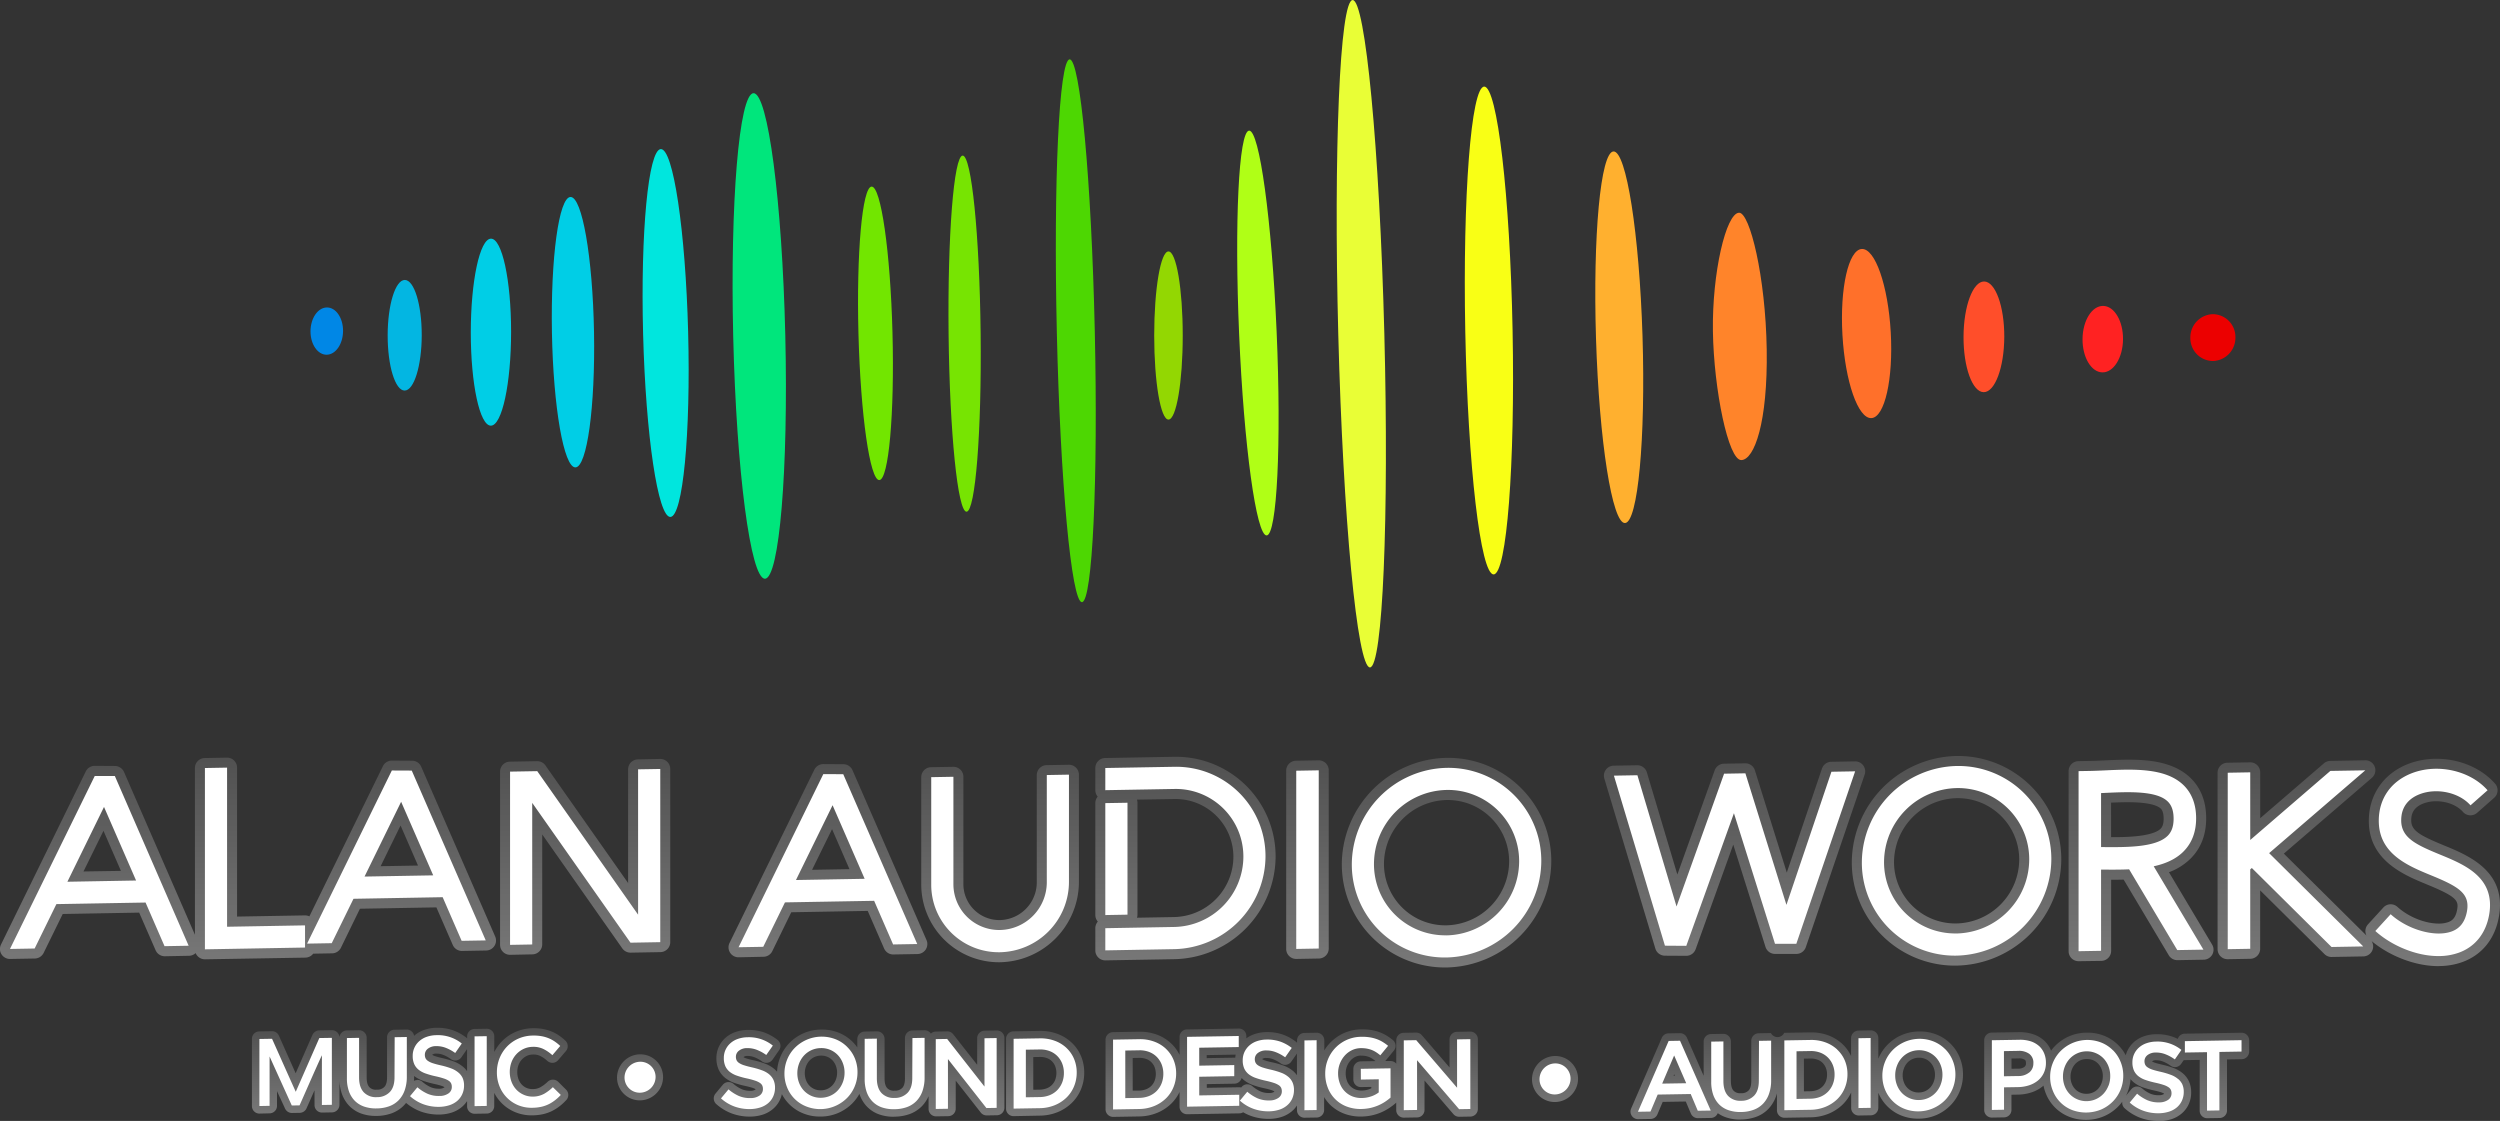 <svg xmlns="http://www.w3.org/2000/svg" xmlns:xlink="http://www.w3.org/1999/xlink" viewBox="0 0 1317.64 590.8"><rect x="0" y="0" width="1317.64" height="590.8" fill="#333333" stroke="none"/><defs><style>.cls-1{fill:url(#linear-gradient);}.cls-2{fill:#fff;}.cls-3{fill:url(#linear-gradient-2);}.cls-4{fill:#ff842a;}.cls-5{fill:#ff702a;}.cls-6{fill:#ff4e2a;}.cls-7{fill:#f22;}.cls-8{fill:#ec0000;}.cls-9{fill:#ffb02f;}.cls-10{fill:#f9ff15;}.cls-11{fill:#e9fe36;}.cls-12{fill:#b0ff16;}.cls-13{fill:#93d702;}.cls-14{fill:#4dd702;}.cls-15{fill:#77e402;}.cls-16{fill:#72e600;}.cls-17{fill:#00e67c;}.cls-18{fill:#00e6de;}.cls-19{fill:#00cee6;}.cls-20{fill:#03b6e2;}.cls-21{fill:#0087e6;}</style><linearGradient id="linear-gradient" x1="659.1" y1="587.32" x2="659.1" y2="543.45" gradientUnits="userSpaceOnUse"><stop offset="0" stop-color="#787878"></stop><stop offset="1" stop-color="#515151"></stop></linearGradient><linearGradient id="linear-gradient-2" x1="658.82" y1="508.9" x2="658.82" y2="400.45" xlink:href="#linear-gradient"></linearGradient></defs><g id="Layer_2" data-name="Layer 2"><g id="Artwork"><path class="cls-1" d="M1137.41,590.8a27,27,0,0,1-9.05-1.54,25.87,25.87,0,0,1-8.5-5.09,3.92,3.92,0,0,1-1.28-3.55,23.26,23.26,0,0,1-2.13,2.52,23.43,23.43,0,0,1-16.64,7.08h-.47a23.38,23.38,0,0,1-8.87-1.66,21.72,21.72,0,0,1-12.15-12.1,21.87,21.87,0,0,1-1.28-4.27l-.56.47a18.34,18.34,0,0,1-6,3.16,23.71,23.71,0,0,1-6.88,1.1l-3.45.06v7.94a3.94,3.94,0,0,1-3.88,4l-6.48.11a4,4,0,0,1-4-4v-36.8a4,4,0,0,1,3.89-4l15-.24a22.09,22.09,0,0,1,6.61,1,16.28,16.28,0,0,1,5.83,3.22,14.85,14.85,0,0,1,3.8,5.24l.13.3a23.32,23.32,0,0,1,2-2.41,23.9,23.9,0,0,1,7.32-5.08,23.61,23.61,0,0,1,9.33-2h.47a23.45,23.45,0,0,1,8.87,1.66,22.24,22.24,0,0,1,7.35,4.84,21.92,21.92,0,0,1,4,5.43,13,13,0,0,1,.85-2.33,14.37,14.37,0,0,1,3.54-4.71,15.56,15.56,0,0,1,5.26-3,20.31,20.31,0,0,1,6.28-1.07h.53a24.43,24.43,0,0,1,8.12,1.29,24.06,24.06,0,0,1,2.84,1.19,3.93,3.93,0,0,1,3.69-2.76l29.94-.5a4,4,0,0,1,4,4v6a4,4,0,0,1-3.88,3.95l-7.8.13v26.93a3.94,3.94,0,0,1-3.88,3.94l-6.59.11a3.94,3.94,0,0,1-3.94-3.94v-26.8l-7.73.13a4.89,4.89,0,0,1-.66,0l-1.41,2a4,4,0,0,1-2.56,1.62,3.88,3.88,0,0,1-.67.06,3.93,3.93,0,0,1-2.29-.74,18.2,18.2,0,0,0-4.1-2.24,9.41,9.41,0,0,0-3.38-.64h-.16a3.13,3.13,0,0,0-1.95.45,1.83,1.83,0,0,0-.19.18h0a6.35,6.35,0,0,0,1.67.72c1,.33,2.36.68,4,1.05a46.65,46.65,0,0,1,5.69,1.7,16.71,16.71,0,0,1,4.88,2.81,12.36,12.36,0,0,1,3.27,4.34,13.63,13.63,0,0,1,1.11,5.63,14.87,14.87,0,0,1-1.33,6.36,14.16,14.16,0,0,1-3.72,4.87,15.93,15.93,0,0,1-5.47,3,22.12,22.12,0,0,1-6.45,1Zm-14.5-22a23.14,23.14,0,0,1-1.63,7c-.23.55-.47,1.1-.74,1.63l2.79-3.36a4,4,0,0,1,2.69-1.42h.35a4,4,0,0,1,2.55.93,18.46,18.46,0,0,0,4.44,2.86,10.87,10.87,0,0,0,4.31.8h.25a4.62,4.62,0,0,0,2.49-.58l.15-.12v-.16a7.71,7.71,0,0,0-1.47-.65c-.94-.32-2.21-.66-3.78-1a48.82,48.82,0,0,1-5.68-1.56,17,17,0,0,1-5-2.68A12.8,12.8,0,0,1,1122.91,568.75Zm-23.1-10.65a8.24,8.24,0,0,0-6.09,2.67,9.08,9.08,0,0,0-1.78,3,10,10,0,0,0-.66,3.68,10.08,10.08,0,0,0,.65,3.63,8.58,8.58,0,0,0,1.77,2.86,8,8,0,0,0,2.68,1.86,7.86,7.86,0,0,0,3.23.64h.17a8.29,8.29,0,0,0,6.09-2.67,9.08,9.08,0,0,0,1.78-3,10.17,10.17,0,0,0,.66-3.67,9.93,9.93,0,0,0-.66-3.64,8.67,8.67,0,0,0-1.76-2.85,8,8,0,0,0-2.69-1.86,7.81,7.81,0,0,0-3.22-.64Zm-39.63,5.14,3.54-.06a5.07,5.07,0,0,0,3.3-.95,2.17,2.17,0,0,0,.78-1.88c0-1.36-.41-1.67-.59-1.8a5.32,5.32,0,0,0-3.17-.77l-3.86.06ZM917.12,590.07a22.84,22.84,0,0,1-7.32-1.13,17.24,17.24,0,0,1-4.45-2.25,3.16,3.16,0,0,1-.36.71,3.91,3.91,0,0,1-3.25,1.82l-6.91.12a4,4,0,0,1-3.63-2.41l-2.7-6.37-12.17.2-2.79,6.59a3.93,3.93,0,0,1-3.57,2.41l-6.69.11a4,4,0,0,1-3.62-5.52L875.86,547a3.92,3.92,0,0,1,3.55-2.37l6.06-.1a4,4,0,0,1,3.62,2.35L897.92,567V549a3.94,3.94,0,0,1,3.88-4l6.48-.11a4,4,0,0,1,4,3.95v20.92c0,2.38.47,4.1,1.41,5.09a4.68,4.68,0,0,0,3.76,1.33h.17a5.14,5.14,0,0,0,4-1.46c.93-1,1.4-2.66,1.4-5V548.58a4,4,0,0,1,3.88-4l6.48-.11a3.89,3.89,0,0,0,7-.12l13.73-.23h.5a25.46,25.46,0,0,1,8.85,1.51,22.3,22.3,0,0,1,7.53,4.58,20.74,20.74,0,0,1,4.63,6.36v-9.45a4,4,0,0,1,3.88-3.95l6.48-.11a4,4,0,0,1,4,3.95v11a22.81,22.81,0,0,1,4.78-7.3,23.43,23.43,0,0,1,16.65-7.08h.46a23.51,23.51,0,0,1,8.88,1.66,21.85,21.85,0,0,1,12.15,12.11,23,23,0,0,1,1.71,8.84,23.31,23.31,0,0,1-1.71,8.87,22.8,22.8,0,0,1-4.82,7.41,23.43,23.43,0,0,1-16.65,7.08h-.46a23.43,23.43,0,0,1-8.88-1.66,21.83,21.83,0,0,1-12.11-12v7.94a4,4,0,0,1-3.88,3.95l-6.48.11a4,4,0,0,1-3.95-3.95v-8.22a21.61,21.61,0,0,1-4.58,6.47,23.51,23.51,0,0,1-7.45,4.8,25.7,25.7,0,0,1-9.35,1.85l-13.79.23a3.94,3.94,0,0,1-3.95-4v-8.86c-.15.56-.32,1.09-.51,1.62a18.5,18.5,0,0,1-4.06,6.64,17.19,17.19,0,0,1-6.43,4.13,23.87,23.87,0,0,1-7.85,1.38Zm94.22-32.6a8.42,8.42,0,0,0-3.43.75,8.24,8.24,0,0,0-2.66,1.93,9,9,0,0,0-1.78,3,10,10,0,0,0-.66,3.67,9.84,9.84,0,0,0,.65,3.63,8.48,8.48,0,0,0,1.77,2.86,8,8,0,0,0,5.91,2.5h.17a8.29,8.29,0,0,0,6.09-2.67,9.37,9.37,0,0,0,1.78-3,10.22,10.22,0,0,0,.66-3.68,9.88,9.88,0,0,0-.66-3.63,8.58,8.58,0,0,0-1.77-2.86,8,8,0,0,0-5.9-2.5ZM950.76,575.2l3.27-.06a10.73,10.73,0,0,0,3.85-.72,7.69,7.69,0,0,0,2.7-1.77,8.1,8.1,0,0,0,1.74-2.7,9.53,9.53,0,0,0,.64-3.59,9.28,9.28,0,0,0-.64-3.55,7.92,7.92,0,0,0-1.71-2.63,7.54,7.54,0,0,0-2.66-1.67,9.93,9.93,0,0,0-3.57-.61l-3.62.06ZM882.07,567h.68l-.34-.78ZM668.45,589.71a27,27,0,0,1-9.05-1.54,24.1,24.1,0,0,1-4.19-1.95,3.86,3.86,0,0,1-2,.58l-27.57.46a3.94,3.94,0,0,1-3.95-4v-7.73a21.53,21.53,0,0,1-4.47,6.24,23.48,23.48,0,0,1-7.45,4.81,25.74,25.74,0,0,1-9.35,1.85l-13.79.23a4,4,0,0,1-3.95-4V548a4,4,0,0,1,3.88-4l13.73-.23h.51a25.34,25.34,0,0,1,8.83,1.5,22.26,22.26,0,0,1,7.53,4.58A20.7,20.7,0,0,1,621.7,556v-9.5a3.94,3.94,0,0,1,3.88-3.94l27.31-.46a3.94,3.94,0,0,1,4,3.95v1.21a15.78,15.78,0,0,1,4.28-2.22,20.09,20.09,0,0,1,6.26-1.07h.53a24.65,24.65,0,0,1,8.12,1.28,25.42,25.42,0,0,1,7.2,4c.12.09.23.19.34.29v-1.13a3.94,3.94,0,0,1,3.88-4l6.48-.11a4,4,0,0,1,4,3.95v5.37a21.9,21.9,0,0,1,3.07-4,23.07,23.07,0,0,1,16.46-7.11H718a29.27,29.27,0,0,1,4.45.32,24.4,24.4,0,0,1,4.38,1.09,21.78,21.78,0,0,1,3.87,1.83,26.21,26.21,0,0,1,3.43,2.44,3.93,3.93,0,0,1,.51,5.54l-4.1,5a4.45,4.45,0,0,1-.48.49l2.85,0a4,4,0,0,1,2.77,1.13l.23.25V548.29a3.94,3.94,0,0,1,3.88-3.95l6.61-.11a3.94,3.94,0,0,1,3,1.38l14.59,17V547.82a4,4,0,0,1,3.88-4l7.09-.12a4,4,0,0,1,3.95,4v36.8a4,4,0,0,1-3.88,4l-6,.1a3.94,3.94,0,0,1-3-1.38l-15.23-17.72V585a3.94,3.94,0,0,1-3.88,3.95l-7.09.12a4,4,0,0,1-3.94-3.95v-4a5.44,5.44,0,0,1-.42.41,32.61,32.61,0,0,1-3.45,2.58,26.81,26.81,0,0,1-9,3.75,27.16,27.16,0,0,1-5.41.62h-.48a24,24,0,0,1-8.86-1.59,21.43,21.43,0,0,1-7.38-4.78,20.89,20.89,0,0,1-3-3.89v6.87A4,4,0,0,1,694,589l-6.48.1a3.94,3.94,0,0,1-3.94-3.94v-2.5a14.29,14.29,0,0,1-2.71,3.05,16.12,16.12,0,0,1-5.47,3,22.12,22.12,0,0,1-6.45,1Zm-11-18.22a4,4,0,0,1,2.55.93,18.27,18.27,0,0,0,4.44,2.86,10.87,10.87,0,0,0,4.31.8H669a4.62,4.62,0,0,0,2.49-.58l.15-.12a.86.86,0,0,1,0-.16,7.71,7.71,0,0,0-1.47-.65c-.94-.32-2.22-.66-3.78-1a46.11,46.11,0,0,1-5.68-1.56,17.21,17.21,0,0,1-5-2.67,12.32,12.32,0,0,1-1.3-1.19,4,4,0,0,1-3.78,3l-14.58.24v1.94l17.14-.29a4.07,4.07,0,0,1,1,.12l.23-.27a3.93,3.93,0,0,1,2.69-1.41ZM597,574.8l3.26,0a10.74,10.74,0,0,0,3.86-.73,7.76,7.76,0,0,0,2.7-1.76,7.93,7.93,0,0,0,1.73-2.7,10.35,10.35,0,0,0,0-7.14,7.8,7.8,0,0,0-1.72-2.63,7.3,7.3,0,0,0-2.65-1.68,9.93,9.93,0,0,0-3.57-.6l-3.62.06Zm120.28-18.46a7,7,0,0,0-3,.71,8,8,0,0,0-2.56,2,9.46,9.46,0,0,0-1.8,3,9.78,9.78,0,0,0-.66,3.65,11.12,11.12,0,0,0,.65,3.88,8,8,0,0,0,1.7,2.79,7.78,7.78,0,0,0,2.62,1.79,8.64,8.64,0,0,0,3.33.61h.2a11.36,11.36,0,0,0,5-1.18v-.73l-5.47.09a3.94,3.94,0,0,1-4-3.94v-5.63a4,4,0,0,1,3.89-4l7.85-.13-.06,0a21.5,21.5,0,0,0-1.78-1.32,10,10,0,0,0-1.62-.84,10.33,10.33,0,0,0-1.91-.53,12.51,12.51,0,0,0-2.13-.17Zm-52,1.91A6.17,6.17,0,0,0,667,559c1,.33,2.36.68,4,1a46.65,46.65,0,0,1,5.69,1.7,16.47,16.47,0,0,1,4.88,2.82,12.48,12.48,0,0,1,2,2.2V555.27l-3,4.28a4,4,0,0,1-2.57,1.62,3.68,3.68,0,0,1-.66.06,3.92,3.92,0,0,1-2.29-.73,18.26,18.26,0,0,0-4.1-2.25,9.45,9.45,0,0,0-3.38-.64h-.16a3.2,3.2,0,0,0-2,.45,1.08,1.08,0,0,0-.18.18h0ZM636,557.69l14.51-.24a4.71,4.71,0,0,1,.53,0,13.86,13.86,0,0,1,.23-1.61l-15.27.25Zm-165,30.9a22.73,22.73,0,0,1-7.31-1.13,16.58,16.58,0,0,1-6.45-3.92,17.35,17.35,0,0,1-4.1-6.47l-.19-.54a22.54,22.54,0,0,1-3.62,4.89,23.48,23.48,0,0,1-16.64,7.07h-.47a23.24,23.24,0,0,1-8.88-1.67,21.67,21.67,0,0,1-11.25-10.18,13.46,13.46,0,0,1-1,3,14.16,14.16,0,0,1-3.72,4.87,15.93,15.93,0,0,1-5.47,3,22.12,22.12,0,0,1-6.45,1H395a27.06,27.06,0,0,1-9-1.54,26,26,0,0,1-8.5-5.08,4,4,0,0,1-.42-5.48l3.89-4.69a3.93,3.93,0,0,1,2.69-1.41l.35,0a4,4,0,0,1,2.55.93,18.27,18.27,0,0,0,4.44,2.86,10.87,10.87,0,0,0,4.31.8h.25a4.53,4.53,0,0,0,2.49-.58l.15-.12a.86.86,0,0,1,0-.16,7.71,7.71,0,0,0-1.47-.65c-.94-.32-2.22-.66-3.78-1a49.38,49.38,0,0,1-5.68-1.56,17.21,17.21,0,0,1-5-2.67,12.12,12.12,0,0,1-3.5-4.45,14.34,14.34,0,0,1-1.18-6,14.07,14.07,0,0,1,1.32-6.1,14.37,14.37,0,0,1,3.54-4.71,15.61,15.61,0,0,1,5.27-3,20.1,20.1,0,0,1,6.27-1.07h.53a24.74,24.74,0,0,1,8.12,1.28,25.28,25.28,0,0,1,7.19,4,3.94,3.94,0,0,1,.81,5.38l-3.47,5a4,4,0,0,1-2.56,1.62,3.88,3.88,0,0,1-.67.06,3.92,3.92,0,0,1-2.29-.73,17.87,17.87,0,0,0-4.1-2.25,9.45,9.45,0,0,0-3.38-.64h-.16a3.13,3.13,0,0,0-1.95.45,1.07,1.07,0,0,0-.19.18h0a6.35,6.35,0,0,0,1.67.72c1,.33,2.36.68,4,1a46.65,46.65,0,0,1,5.69,1.7,16.71,16.71,0,0,1,4.88,2.81,13.32,13.32,0,0,1,1.45,1.46,23.44,23.44,0,0,1,1.69-7.75,23.07,23.07,0,0,1,4.82-7.41,23.54,23.54,0,0,1,16.65-7.08h.46a23.51,23.51,0,0,1,8.88,1.66,22.11,22.11,0,0,1,7.35,4.85,20.73,20.73,0,0,1,2.44,2.93v-4.45a4,4,0,0,1,3.89-3.95l6.48-.11a4,4,0,0,1,4,3.95v20.92c0,2.38.47,4.1,1.41,5.09a4.67,4.67,0,0,0,3.76,1.33h.17a5.17,5.17,0,0,0,4-1.47c.93-1,1.4-2.66,1.4-5V547.1a4,4,0,0,1,3.88-4l6.48-.11a3.94,3.94,0,0,1,2.77,1.14,4.38,4.38,0,0,1,.52.62,3.93,3.93,0,0,1,2.63-1.07l6.05-.1a3.93,3.93,0,0,1,3.1,1.52l12.63,16.11v-14a4,4,0,0,1,3.88-4l6.48-.1a3.94,3.94,0,0,1,4,3.94v36.8a4,4,0,0,1-3.88,3.95l-5.47.09a3.93,3.93,0,0,1-3.11-1.51l-13.2-16.84v14.74a3.94,3.94,0,0,1-3.88,4l-6.49.11a3.94,3.94,0,0,1-3.94-3.95v-6.69a17.93,17.93,0,0,1-3.52,5.28,17.15,17.15,0,0,1-6.44,4.13,23.76,23.76,0,0,1-7.84,1.38Zm-38.31-32.22a8.42,8.42,0,0,0-3.43.74,8.27,8.27,0,0,0-2.66,1.94,9,9,0,0,0-1.78,2.94,10.53,10.53,0,0,0,0,7.31,8.58,8.58,0,0,0,1.77,2.86,8,8,0,0,0,5.91,2.5h.17a8.25,8.25,0,0,0,6.09-2.68,9.21,9.21,0,0,0,1.78-2.94,10.26,10.26,0,0,0,.66-3.68,9.93,9.93,0,0,0-.66-3.64,8.63,8.63,0,0,0-1.77-2.85,7.9,7.9,0,0,0-2.68-1.86,7.81,7.81,0,0,0-3.22-.64Zm101.55,31.9a3.94,3.94,0,0,1-4-3.95v-36.8a4,4,0,0,1,3.88-3.95l13.73-.23h.51a25.44,25.44,0,0,1,8.84,1.51,22.29,22.29,0,0,1,7.52,4.57,20.67,20.67,0,0,1,5,7.11,22.36,22.36,0,0,1,1.73,8.78,22.92,22.92,0,0,1-1.72,8.82,21.47,21.47,0,0,1-4.92,7.25,23.48,23.48,0,0,1-7.45,4.81A25.7,25.7,0,0,1,548,588Zm10.36-13.91,3.26-.05a11,11,0,0,0,3.86-.72,7.71,7.71,0,0,0,4.43-4.47,10.35,10.35,0,0,0,0-7.14,7.92,7.92,0,0,0-1.71-2.63,7.56,7.56,0,0,0-2.66-1.68,10,10,0,0,0-3.57-.6l-3.62.06ZM198.1,588.16a22.84,22.84,0,0,1-7.32-1.13,16.69,16.69,0,0,1-6.44-3.92,17.35,17.35,0,0,1-4.1-6.47,24.42,24.42,0,0,1-1.34-8.37V547.09a4,4,0,0,1,3.88-4l6.48-.11a4,4,0,0,1,4,4V567.9c0,2.38.47,4.09,1.41,5.09a4.67,4.67,0,0,0,3.76,1.33h.17a5.17,5.17,0,0,0,4-1.47c.93-1,1.4-2.66,1.4-5V546.67a4,4,0,0,1,3.88-3.95l6.48-.11a4,4,0,0,1,3.9,3.32l.18-.16a15.71,15.71,0,0,1,5.27-3,20.15,20.15,0,0,1,6.27-1.07h.52a24.76,24.76,0,0,1,8.13,1.28,25.41,25.41,0,0,1,7.2,3.95l.37.33v-1a3.94,3.94,0,0,1,3.88-3.94l6.48-.11a3.94,3.94,0,0,1,3.95,3.94v8.33a22.71,22.71,0,0,1,11.09-10.55,23.39,23.39,0,0,1,9.23-2h.56a26.2,26.2,0,0,1,4.83.41,23.13,23.13,0,0,1,4.63,1.36,21.89,21.89,0,0,1,3.92,2.16,29.08,29.08,0,0,1,3.24,2.63,4,4,0,0,1,.29,5.44l-4.15,4.85a4,4,0,0,1-2.76,1.38h-.24a4,4,0,0,1-2.66-1,16.42,16.42,0,0,0-3.77-2.62,8,8,0,0,0-3.61-.76h-.2a7.69,7.69,0,0,0-3.24.72,8.4,8.4,0,0,0-2.64,1.95,8.94,8.94,0,0,0-1.75,2.89,10.74,10.74,0,0,0-.64,3.73,10.38,10.38,0,0,0,.64,3.72,8.56,8.56,0,0,0,1.73,2.84A7.49,7.49,0,0,0,280.6,574h.16a8.34,8.34,0,0,0,3.94-.9,19,19,0,0,0,4-3,4,4,0,0,1,5.51.07l4.15,4.14a3.93,3.93,0,0,1,.12,5.46A28.62,28.62,0,0,1,295,583a24.18,24.18,0,0,1-4,2.53,21.06,21.06,0,0,1-4.81,1.7,26.83,26.83,0,0,1-5.51.62h-.44a22.44,22.44,0,0,1-8.6-1.64A21.62,21.62,0,0,1,260.49,576v6.9a3.94,3.94,0,0,1-3.88,4l-6.49.11a3.94,3.94,0,0,1-3.94-4v-2.69a14.28,14.28,0,0,1-2.75,3.11,15.93,15.93,0,0,1-5.47,3,22.46,22.46,0,0,1-6.45,1H231a27,27,0,0,1-9.05-1.54,25.66,25.66,0,0,1-7.93-4.6,15.41,15.41,0,0,1-1.18,1.35,17.09,17.09,0,0,1-6.43,4.14,23.87,23.87,0,0,1-7.85,1.38Zm21.88-19a4,4,0,0,1,2.55.93A18.1,18.1,0,0,0,227,573a10.69,10.69,0,0,0,4.31.81h.26a4.6,4.6,0,0,0,2.48-.58.54.54,0,0,0,.15-.13s0-.14,0-.15a7.9,7.9,0,0,0-1.48-.65,37.3,37.3,0,0,0-3.78-1,48.49,48.49,0,0,1-5.68-1.56,17.12,17.12,0,0,1-5-2.64v.37c0,.75,0,1.47-.08,2.19a4.08,4.08,0,0,1,1.42-.41ZM227.86,556a6.35,6.35,0,0,0,1.67.72c1,.33,2.36.68,4,1.05a47.2,47.2,0,0,1,5.69,1.7,16.65,16.65,0,0,1,4.87,2.81,13,13,0,0,1,2.08,2.26V552.93l-3,4.33a3.93,3.93,0,0,1-2.56,1.62,3.79,3.79,0,0,1-.67.06,3.93,3.93,0,0,1-2.29-.74,18.15,18.15,0,0,0-4.09-2.24,9.51,9.51,0,0,0-3.39-.64H230a3.15,3.15,0,0,0-2,.45.75.75,0,0,0-.18.18Zm-91.14,30.92a3.94,3.94,0,0,1-3.94-3.94V547.6a3.94,3.94,0,0,1,3.88-4l6.72-.11a3.94,3.94,0,0,1,3.6,2.34c.52,1.15,7.82,17.52,8.85,19.82q3.21-7.34,8.86-20.22a4,4,0,0,1,3.55-2.36l6.67-.11a3.94,3.94,0,0,1,4,4v35.33a4,4,0,0,1-3.89,4l-5.31.09a3.94,3.94,0,0,1-3.94-4v-7.74c-2.51,5.69-3.92,8.89-4.24,9.57a4,4,0,0,1-3.52,2.32l-4.17.07a4,4,0,0,1-3.6-2.32L146,575.09v7.76a3.94,3.94,0,0,1-3.88,3.94Zm682.73-6.09a12,12,0,0,1-12-12,12.32,12.32,0,0,1,12.06-12.26h.21a12,12,0,0,1,12,12,12.32,12.32,0,0,1-12.06,12.26Zm-482.24-.88a12,12,0,0,1-12-12,12.33,12.33,0,0,1,12.06-12.27h.21a12,12,0,0,1,12,12,12.33,12.33,0,0,1-12.07,12.27Z"></path><path class="cls-2" d="M207.93,567.85c0,3.4-.83,6-2.49,7.72a9.17,9.17,0,0,1-6.82,2.69,8.77,8.77,0,0,1-6.88-2.56q-2.48-2.64-2.48-7.8V547l-6.42.11v21.18a20.22,20.22,0,0,0,1.11,7,13.47,13.47,0,0,0,3.15,5,12.83,12.83,0,0,0,5,3,19.09,19.09,0,0,0,6.46.91,20,20,0,0,0,6.55-1.13,13.17,13.17,0,0,0,5-3.19,14.29,14.29,0,0,0,3.18-5.23,21.25,21.25,0,0,0,1.13-7.22V546.56l-6.41.11Zm33.6-2.61a12.54,12.54,0,0,0-3.71-2.12,41.87,41.87,0,0,0-5.14-1.54q-2.64-.58-4.35-1.14a10,10,0,0,1-2.69-1.22,3.79,3.79,0,0,1-1.35-1.44,4.55,4.55,0,0,1-.37-1.89,4,4,0,0,1,1.58-3.16,6.93,6.93,0,0,1,4.42-1.36,13.44,13.44,0,0,1,5,.89,22.08,22.08,0,0,1,5,2.73l3.47-5a20,20,0,0,0-13.35-4.4,16,16,0,0,0-5.05.85,11.49,11.49,0,0,0-3.95,2.25,10.25,10.25,0,0,0-2.58,3.43,10.11,10.11,0,0,0-.94,4.41,10.25,10.25,0,0,0,.82,4.34,8,8,0,0,0,2.37,3,12.86,12.86,0,0,0,3.85,2,42.79,42.79,0,0,0,5.24,1.44,40.35,40.35,0,0,1,4.19,1.14,10.44,10.44,0,0,1,2.54,1.19,3.54,3.54,0,0,1,1.26,1.42,4.43,4.43,0,0,1,.34,1.79,4,4,0,0,1-1.76,3.44,8,8,0,0,1-4.76,1.34,14.63,14.63,0,0,1-6.2-1.13,22,22,0,0,1-5.42-3.45l-3.89,4.69a21.81,21.81,0,0,0,7.2,4.32,23,23,0,0,0,8.16,1.31,18.11,18.11,0,0,0,5.3-.83,12.26,12.26,0,0,0,4.14-2.22,10.22,10.22,0,0,0,2.68-3.52,10.83,10.83,0,0,0,1-4.69,9.69,9.69,0,0,0-.77-4A8.34,8.34,0,0,0,241.53,565.24ZM250.12,583l6.42-.11V546.12l-6.42.1Zm36.49-6.42a12.29,12.29,0,0,1-5.79,1.39,11.38,11.38,0,0,1-4.86-1,11.56,11.56,0,0,1-3.87-2.74,12.41,12.41,0,0,1-2.52-4.14,15,15,0,0,1,0-10.22,12.75,12.75,0,0,1,2.52-4.17,12.34,12.34,0,0,1,3.87-2.86,11.77,11.77,0,0,1,4.86-1.1,11.94,11.94,0,0,1,5.63,1.17,20.11,20.11,0,0,1,4.68,3.23l4.15-4.86a24.07,24.07,0,0,0-2.78-2.26,17.42,17.42,0,0,0-3.21-1.76,18.63,18.63,0,0,0-3.81-1.12,22.89,22.89,0,0,0-4.61-.34,19.33,19.33,0,0,0-7.67,1.62,18.86,18.86,0,0,0-6,4.2,19.12,19.12,0,0,0-3.92,6.14,20.08,20.08,0,0,0-1.39,7.44,19.29,19.29,0,0,0,1.42,7.44,17.84,17.84,0,0,0,9.83,9.88,18.5,18.5,0,0,0,7.47,1.34,23.32,23.32,0,0,0,4.71-.52,17.62,17.62,0,0,0,3.92-1.38,19.74,19.74,0,0,0,3.33-2.11,24,24,0,0,0,3-2.76L291.39,573A23.1,23.1,0,0,1,286.61,576.6Zm118.86-10.29a12.47,12.47,0,0,0-3.72-2.12,40.84,40.84,0,0,0-5.14-1.54q-2.62-.58-4.35-1.14a10.43,10.43,0,0,1-2.68-1.21,3.8,3.8,0,0,1-1.35-1.45,4.48,4.48,0,0,1-.37-1.89,4,4,0,0,1,1.58-3.15,6.86,6.86,0,0,1,4.42-1.37,13.39,13.39,0,0,1,5,.89,21.93,21.93,0,0,1,5,2.73l3.47-4.95a20,20,0,0,0-13.36-4.4,15.94,15.94,0,0,0-5,.85,11.49,11.49,0,0,0-3.95,2.25,10.35,10.35,0,0,0-2.58,3.43,10.17,10.17,0,0,0-.94,4.41,10.49,10.49,0,0,0,.81,4.35,8.27,8.27,0,0,0,2.38,3,13,13,0,0,0,3.85,2,41.81,41.81,0,0,0,5.24,1.44,41.06,41.06,0,0,1,4.19,1.14,10.35,10.35,0,0,1,2.53,1.19,3.46,3.46,0,0,1,1.27,1.43,4.35,4.35,0,0,1,.34,1.78,4.06,4.06,0,0,1-1.76,3.44,8.12,8.12,0,0,1-4.76,1.35,14.79,14.79,0,0,1-6.2-1.13,22.31,22.31,0,0,1-5.42-3.46L380,578.91a21.81,21.81,0,0,0,7.2,4.32,23,23,0,0,0,8.15,1.31,18.13,18.13,0,0,0,5.31-.83,11.78,11.78,0,0,0,4.13-2.22,10.18,10.18,0,0,0,2.69-3.51,11.06,11.06,0,0,0,1-4.7,9.69,9.69,0,0,0-.77-4A8.34,8.34,0,0,0,405.47,566.31Zm41.07-14.49a18,18,0,0,0-6-4,20,20,0,0,0-21.67,4.52,18.71,18.71,0,0,0-4,6.14,19.35,19.35,0,0,0-1.42,7.38,19,19,0,0,0,1.42,7.34,17.79,17.79,0,0,0,10,9.95,20,20,0,0,0,21.66-4.52,18.9,18.9,0,0,0,4-6.14,19.35,19.35,0,0,0,1.42-7.38,19,19,0,0,0-1.42-7.34A18.23,18.23,0,0,0,446.54,551.82Zm-2.34,18.63a13,13,0,0,1-2.55,4.19,11.89,11.89,0,0,1-3.91,2.85,12.44,12.44,0,0,1-5,1.12,12,12,0,0,1-9-3.74,12.49,12.49,0,0,1-2.58-4.14,13.94,13.94,0,0,1-.92-5.06,14.22,14.22,0,0,1,.92-5.09,13,13,0,0,1,2.55-4.19,12.25,12.25,0,0,1,3.92-2.86,12.38,12.38,0,0,1,5-1.1,11.93,11.93,0,0,1,9,3.73,12.73,12.73,0,0,1,2.57,4.14,13.78,13.78,0,0,1,.93,5.06A14,14,0,0,1,444.2,570.45Zm36.62-2.17q0,5.12-2.49,7.72a9.17,9.17,0,0,1-6.82,2.69,8.77,8.77,0,0,1-6.88-2.56q-2.47-2.64-2.48-7.8V547.41l-6.42.11V568.7a20.22,20.22,0,0,0,1.11,7,13.47,13.47,0,0,0,3.15,5,12.83,12.83,0,0,0,4.95,3,19.09,19.09,0,0,0,6.46.91A19.75,19.75,0,0,0,478,583.5a13.17,13.17,0,0,0,5-3.19,14.29,14.29,0,0,0,3.18-5.23,21.21,21.21,0,0,0,1.13-7.22V547l-6.41.11Zm38.06,4.42L499.2,547.58l-6,.1v36.8l6.42-.11V558.19L519.89,584l5.4-.09v-36.8l-6.41.11Zm43.19-20.39a18.21,18.21,0,0,0-6.2-3.76,21.53,21.53,0,0,0-7.92-1.26l-13.72.23v36.8l13.72-.23a21.78,21.78,0,0,0,7.92-1.55,19.41,19.41,0,0,0,6.2-4,17.39,17.39,0,0,0,4-5.93,18.92,18.92,0,0,0,1.42-7.3,18.43,18.43,0,0,0-1.42-7.23A16.75,16.75,0,0,0,562.07,552.31Zm-2.26,18.28a12.19,12.19,0,0,1-2.58,4,11.78,11.78,0,0,1-4,2.65,14.54,14.54,0,0,1-5.27,1l-7.28.12V553.25l7.28-.12a13.73,13.73,0,0,1,5.27.86,11.46,11.46,0,0,1,4,2.57,11.92,11.92,0,0,1,2.58,3.94,13.4,13.4,0,0,1,.92,5A13.67,13.67,0,0,1,559.81,570.59Zm54.67-17.84a18.21,18.21,0,0,0-6.2-3.76,21.53,21.53,0,0,0-7.92-1.26l-13.72.23v36.8l13.72-.23a21.78,21.78,0,0,0,7.92-1.55,19.41,19.41,0,0,0,6.2-4,17.39,17.39,0,0,0,4-5.93,18.92,18.92,0,0,0,1.42-7.3,18.43,18.43,0,0,0-1.42-7.23A16.75,16.75,0,0,0,614.48,552.75ZM612.22,571a12.19,12.19,0,0,1-2.58,4,11.78,11.78,0,0,1-4,2.65,14.54,14.54,0,0,1-5.27,1l-7.28.12V553.69l7.28-.12a13.73,13.73,0,0,1,5.27.86,11.46,11.46,0,0,1,4,2.57,11.92,11.92,0,0,1,2.58,3.94,13.4,13.4,0,0,1,.92,5A13.67,13.67,0,0,1,612.22,571Zm19.84-3.49,18.46-.31v-5.84l-18.46.31v-9.46l20.83-.35v-5.83l-27.24.45v36.8l27.5-.46V577l-21.09.35Zm46.9,0a12.6,12.6,0,0,0-3.72-2.12,41.35,41.35,0,0,0-5.14-1.54c-1.75-.39-3.21-.77-4.35-1.14a10.52,10.52,0,0,1-2.69-1.21,3.85,3.85,0,0,1-1.34-1.45,4.33,4.33,0,0,1-.37-1.89,4,4,0,0,1,1.58-3.15,6.86,6.86,0,0,1,4.42-1.37,13.39,13.39,0,0,1,5,.89,22.14,22.14,0,0,1,5,2.73l3.47-4.95a21.35,21.35,0,0,0-6.08-3.34,21.07,21.07,0,0,0-7.28-1.06,15.94,15.94,0,0,0-5,.85,11.49,11.49,0,0,0-3.95,2.25,10.51,10.51,0,0,0-2.59,3.43,10.28,10.28,0,0,0-.94,4.41,10.49,10.49,0,0,0,.82,4.35,8.35,8.35,0,0,0,2.37,3,13.07,13.07,0,0,0,3.85,2,42.48,42.48,0,0,0,5.25,1.44,41.06,41.06,0,0,1,4.19,1.14,10.35,10.35,0,0,1,2.53,1.19,3.46,3.46,0,0,1,1.27,1.43,4.35,4.35,0,0,1,.34,1.78,4.06,4.06,0,0,1-1.76,3.44A8.12,8.12,0,0,1,669,580a14.83,14.83,0,0,1-6.21-1.13,22.26,22.26,0,0,1-5.41-3.46l-3.89,4.69a21.61,21.61,0,0,0,7.2,4.32,23,23,0,0,0,8.15,1.31,18.13,18.13,0,0,0,5.31-.83,11.78,11.78,0,0,0,4.13-2.22A10.18,10.18,0,0,0,681,579.2a11.06,11.06,0,0,0,1-4.7,9.69,9.69,0,0,0-.76-4A8.46,8.46,0,0,0,679,567.53Zm8.55,17.65,6.42-.11v-36.8l-6.42.11ZM717.26,569l9.42-.16v6.92a13.93,13.93,0,0,1-4,2.1,15.37,15.37,0,0,1-4.91.85,12.61,12.61,0,0,1-5.13-.91,11.54,11.54,0,0,1-3.94-2.7,11.78,11.78,0,0,1-2.55-4.15,14.84,14.84,0,0,1-.9-5.25,14,14,0,0,1,3.45-9.28,12.1,12.1,0,0,1,3.78-2.88,10.94,10.94,0,0,1,4.71-1.1,16.62,16.62,0,0,1,3.18.23,15.13,15.13,0,0,1,2.66.74,14.08,14.08,0,0,1,2.31,1.2,22.69,22.69,0,0,1,2.16,1.6l4.1-5a22.36,22.36,0,0,0-2.92-2.08,17.8,17.8,0,0,0-3.18-1.5,19.59,19.59,0,0,0-3.66-.91,25,25,0,0,0-4.39-.27,19,19,0,0,0-17.59,12,19.72,19.72,0,0,0-1.39,7.38,20,20,0,0,0,1.37,7.5,17.09,17.09,0,0,0,9.88,9.85,20.34,20.34,0,0,0,7.84,1.31,24,24,0,0,0,4.63-.52,23.35,23.35,0,0,0,4.12-1.31,23.86,23.86,0,0,0,3.58-1.9,27.94,27.94,0,0,0,3-2.26V563.07l-15.67.26Zm50.7,4.3-21.54-25.08-6.55.11v36.8l7-.12V558.79l22.16,25.81,5.92-.1V547.7l-7,.12Zm111.52-24.67-16.2,37.33,6.63-.11,3.78-8.95,17.41-.29,3.73,8.82,6.84-.11-16.2-36.8Zm-3.42,22.5,6.31-14.83,6.36,14.62ZM927,569.76q0,5.12-2.49,7.72a9.17,9.17,0,0,1-6.82,2.69,8.77,8.77,0,0,1-6.88-2.56q-2.47-2.64-2.48-7.8V548.89l-6.42.11v21.18a20.22,20.22,0,0,0,1.11,7,13.47,13.47,0,0,0,3.15,5,12.83,12.83,0,0,0,5,3,19.09,19.09,0,0,0,6.46.91,19.7,19.7,0,0,0,6.55-1.13,13.17,13.17,0,0,0,5-3.19,14.29,14.29,0,0,0,3.18-5.23,21,21,0,0,0,1.13-7.22V548.47l-6.41.11Zm41.3-16.62a18.35,18.35,0,0,0-6.21-3.76,21.51,21.51,0,0,0-7.91-1.26l-13.73.23v36.8l13.73-.23a21.56,21.56,0,0,0,7.91-1.55,19.72,19.72,0,0,0,6.21-4,17.7,17.7,0,0,0,4-5.93,19,19,0,0,0,1.42-7.31,18.43,18.43,0,0,0-1.42-7.23A16.86,16.86,0,0,0,968.25,553.14ZM966,571.42a12,12,0,0,1-2.58,4,11.9,11.9,0,0,1-4,2.66,14.86,14.86,0,0,1-5.28,1l-7.27.12V554.08l7.27-.12a14,14,0,0,1,5.28.86,11.42,11.42,0,0,1,4,2.57,11.77,11.77,0,0,1,2.58,3.94,13.21,13.21,0,0,1,.92,5A13.47,13.47,0,0,1,966,571.42ZM979.52,584l6.41-.11v-36.8l-6.41.11Zm45.68-31.05a18.24,18.24,0,0,0-6-4,20,20,0,0,0-21.67,4.52,18.9,18.9,0,0,0-4,6.14,19.55,19.55,0,0,0-1.42,7.38,19.19,19.19,0,0,0,1.42,7.34,18.29,18.29,0,0,0,4,6,18,18,0,0,0,6,4,20,20,0,0,0,21.66-4.52,19,19,0,0,0,4-6.13,19.56,19.56,0,0,0,1.42-7.39,19.14,19.14,0,0,0-1.42-7.33A18.17,18.17,0,0,0,1025.2,552.92Zm-2.34,18.63a13.14,13.14,0,0,1-2.55,4.2,12.19,12.19,0,0,1-8.94,4,11.92,11.92,0,0,1-5-1,12.18,12.18,0,0,1-4-2.77,12.53,12.53,0,0,1-2.57-4.14,13.73,13.73,0,0,1-.92-5.06,14,14,0,0,1,.92-5.08,12.92,12.92,0,0,1,2.55-4.2,12.24,12.24,0,0,1,8.94-4,11.89,11.89,0,0,1,9,3.74,12.58,12.58,0,0,1,2.57,4.13,13.77,13.77,0,0,1,.92,5.06A14,14,0,0,1,1022.86,571.55Zm51.7-20.37a12.23,12.23,0,0,0-4.41-2.43,18.38,18.38,0,0,0-5.81-.76l-14.52.24V585l6.42-.11V573.09l7.32-.12a19.83,19.83,0,0,0,5.75-.91,14.48,14.48,0,0,0,4.69-2.47,11.4,11.4,0,0,0,3.16-4,12.3,12.3,0,0,0,1.16-5.48,12.66,12.66,0,0,0-1-5.09A10.86,10.86,0,0,0,1074.56,551.18Zm-5,14a8.8,8.8,0,0,1-5.83,1.92l-7.54.13V554l7.54-.13a9.16,9.16,0,0,1,5.81,1.57,5.79,5.79,0,0,1,2.16,5A6.12,6.12,0,0,1,1069.61,565.21Zm44.07-11.66a18.13,18.13,0,0,0-6-4,20,20,0,0,0-21.67,4.51,19,19,0,0,0-4,6.14,19.37,19.37,0,0,0-1.42,7.39A19,19,0,0,0,1082,575a17.85,17.85,0,0,0,10,10,20.87,20.87,0,0,0,15.56-.29,19.71,19.71,0,0,0,6.1-4.23,18.9,18.9,0,0,0,4-6.14,19.35,19.35,0,0,0,1.42-7.38,19,19,0,0,0-1.42-7.34A18.26,18.26,0,0,0,1113.68,553.55Zm-2.34,18.62a13.28,13.28,0,0,1-2.55,4.2,12.24,12.24,0,0,1-8.94,4,12,12,0,0,1-5-1,11.85,11.85,0,0,1-4-2.78,12.44,12.44,0,0,1-2.58-4.13,14,14,0,0,1-.92-5.06,14.22,14.22,0,0,1,.92-5.09,13.14,13.14,0,0,1,2.55-4.2,12.24,12.24,0,0,1,8.94-4,11.89,11.89,0,0,1,5,1,12,12,0,0,1,4,2.77,12.72,12.72,0,0,1,2.58,4.14,13.94,13.94,0,0,1,.92,5.06A14.17,14.17,0,0,1,1111.34,572.17Zm36.58-3.55a12.47,12.47,0,0,0-3.72-2.12,40.84,40.84,0,0,0-5.14-1.54q-2.62-.59-4.35-1.14a10.09,10.09,0,0,1-2.68-1.22,3.71,3.71,0,0,1-1.35-1.44,4.55,4.55,0,0,1-.37-1.89,4,4,0,0,1,1.58-3.16,6.91,6.91,0,0,1,4.42-1.36,13.39,13.39,0,0,1,5,.89,21.93,21.93,0,0,1,5,2.73l3.47-5a20,20,0,0,0-13.36-4.4,15.94,15.94,0,0,0-5,.85,11.49,11.49,0,0,0-3.95,2.25,10.25,10.25,0,0,0-2.58,3.43,10.11,10.11,0,0,0-.94,4.41,10.41,10.41,0,0,0,.81,4.34,8.11,8.11,0,0,0,2.38,3,12.74,12.74,0,0,0,3.85,2,41.81,41.81,0,0,0,5.24,1.44,41.06,41.06,0,0,1,4.19,1.14,10.35,10.35,0,0,1,2.53,1.19,3.5,3.5,0,0,1,1.27,1.42,4.43,4.43,0,0,1,.34,1.79,4.07,4.07,0,0,1-1.76,3.44,8.12,8.12,0,0,1-4.76,1.35,14.79,14.79,0,0,1-6.2-1.14,22,22,0,0,1-5.42-3.45l-3.89,4.69a21.81,21.81,0,0,0,7.2,4.32,23,23,0,0,0,8.15,1.31,18.13,18.13,0,0,0,5.31-.83,12,12,0,0,0,4.13-2.22,10.12,10.12,0,0,0,2.69-3.52,11,11,0,0,0,1-4.69,9.69,9.69,0,0,0-.77-4A8.34,8.34,0,0,0,1147.92,568.62Zm3.68-19.88v6l11.67-.19v30.81l6.53-.11V554.43l11.67-.2v-6ZM155.88,575.43q-2.48-5.48-7.1-15.84t-5.4-12.1l-6.66.11v35.34l5.37-.1v-26l6.26,13.82,5.44,12,4.1-.07q.51-1.12,4.94-11.19t6.83-15.22v26.21l5.25-.09V547l-6.61.11Q158.19,570.16,155.88,575.43Zm663.71-14.95a8.34,8.34,0,0,0-8.18,8.31,8,8,0,0,0,8.18,8.05,8.35,8.35,0,0,0,8.18-8.32A8,8,0,0,0,819.59,560.48Zm-482.24-.88a8.36,8.36,0,0,0-8.19,8.32,8,8,0,0,0,8.19,8,8.35,8.35,0,0,0,8.18-8.32A8,8,0,0,0,337.35,559.6Z"></path><path class="cls-3" d="M761.51,509.92a54.39,54.39,0,0,1-54.3-54.36,56.39,56.39,0,0,1,55.11-56.13h1a54.39,54.39,0,0,1,54.3,54.36,56.38,56.38,0,0,1-55.11,56.12h-1Zm1-88.27a33.85,33.85,0,0,0-33.08,33.7,32.36,32.36,0,0,0,32.3,32.35h.6A33.85,33.85,0,0,0,795.4,454a32.36,32.36,0,0,0-32.3-32.35Zm522.63,87.55c-11.94,0-25.51-5.14-35.17-13.21a5.27,5.27,0,0,1-4.35,8.09l-16.8.3a5.23,5.23,0,0,1-3.7-1.53l-33.89-33.57v30.79a5.26,5.26,0,0,1-5.17,5.26l-12,.22a5.27,5.27,0,0,1-5.27-5.27v-93A5.26,5.26,0,0,1,1174,402l12-.21a5.26,5.26,0,0,1,5.26,5.26v24.18l33.58-28.92a5.27,5.27,0,0,1,3.34-1.27l18.51-.33a5.26,5.26,0,0,1,3.43,9.25l-46.41,39.95,43.56,43.19a5.37,5.37,0,0,1-.57-2.15,5.26,5.26,0,0,1,1.38-3.79l8.07-8.84a5.25,5.25,0,0,1,7.43-.34c5.78,5.26,14.53,8.8,21.78,8.8a14.77,14.77,0,0,0,4.89-.73c1.93-.68,4-2,4.81-6.68s-.22-6.76-15.68-13.11c-12.34-5.07-31-12.73-30.88-33.81.06-13.64,7.83-24.79,20.77-29.82a41,41,0,0,1,14.89-2.71c12.12,0,23.67,4.9,30.9,13.12a5.27,5.27,0,0,1-.47,7.42l-9,7.93a5.25,5.25,0,0,1-3.49,1.32h-.33a5.25,5.25,0,0,1-3.63-1.77c-3.05-3.48-8.46-5.64-14.12-5.64a19,19,0,0,0-6.85,1.22c-5.64,2.19-6.31,6.09-6.32,8.84,0,5.26,4.05,7.78,17.16,13.17s33.21,13.63,29.07,37.47c-2,11.84-9,20.42-19.55,24.16a36.69,36.69,0,0,1-11.65,2Zm-254.79-.26A54.4,54.4,0,0,1,976,454.58a56.39,56.39,0,0,1,55.11-56.13h1a54.39,54.39,0,0,1,54.3,54.36,56.38,56.38,0,0,1-55.1,56.12h-1Zm1-88.27a33.85,33.85,0,0,0-33.09,33.7,32.36,32.36,0,0,0,32.31,32.35h.59a33.86,33.86,0,0,0,33.08-33.7,32.36,32.36,0,0,0-32.3-32.35ZM526.46,507.16a41,41,0,0,1-40.91-41V409.62a5.27,5.27,0,0,1,5.17-5.27l11.78-.2a5.24,5.24,0,0,1,5.26,5.26V466a18.94,18.94,0,0,0,18.91,18.93H527a19.9,19.9,0,0,0,19.44-19.81V408.54a5.27,5.27,0,0,1,5.17-5.27l11.78-.2a5.24,5.24,0,0,1,5.26,5.26v56.6a42.42,42.42,0,0,1-41.46,42.22Zm569.07-.55a5.26,5.26,0,0,1-5.26-5.27V406.42a5.26,5.26,0,0,1,5.17-5.26l5.93-.11c2.5,0,5.16-.16,8-.29,4.09-.18,8.24-.37,12.42-.37,10.55,0,23.8,1.08,32.6,9.5,5.57,5.33,8.39,12.53,8.39,21.42,0,8.67-2.79,15.83-8.29,21.29a31.93,31.93,0,0,1-11.33,7.11l22.73,38.1a5.26,5.26,0,0,1-4.42,8l-13.88.25a5.28,5.28,0,0,1-4.52-2.57l-23.79-39.89c-1.83.05-3.83.07-6.08.07h-.51v37.5a5.27,5.27,0,0,1-5.17,5.27Zm17.68-65.38c5.76,0,21.06,0,25.56-4.46.68-.68,1.59-2,1.59-5.24,0-3.89-1.17-5-1.55-5.38-1.6-1.52-5.92-3.34-17.44-3.34-2.9,0-5.83.1-8.71.22v18.2ZM582.56,506.17a5.24,5.24,0,0,1-5.26-5.26V489.22a5.24,5.24,0,0,1,1.31-3.48,5.27,5.27,0,0,1-1.31-3.47v-59a5.27,5.27,0,0,1,1.25-3.41,5.27,5.27,0,0,1-1.25-3.41V404.78a5.26,5.26,0,0,1,5.17-5.26l36.42-.65h1a52.51,52.51,0,0,1,52.43,52.48,54.44,54.44,0,0,1-53.2,54.18Zm16.69-84.73a5.37,5.37,0,0,1,.26,1.65v59a5.3,5.3,0,0,1-.25,1.6l19.63-.35a31.9,31.9,0,0,0,31.18-31.75,30.48,30.48,0,0,0-30.43-30.47h-.56ZM108,505.61a5.28,5.28,0,0,1-4.88-3.28,5.28,5.28,0,0,1-3.5,1.42L86.81,504A5.28,5.28,0,0,1,82,500.81L73.35,481l-40.29.72L23,502.24a5.28,5.28,0,0,1-4.63,2.95l-13.13.23a5.26,5.26,0,0,1-4.72-7.58L45.2,406.59a5.28,5.28,0,0,1,4.73-2.95l10.64.07a5.28,5.28,0,0,1,4.79,3.16l37.38,85.8V404.79a5.26,5.26,0,0,1,5.17-5.26l11.77-.21a5.27,5.27,0,0,1,5.27,5.26v78.51l35.82-.63a5.3,5.3,0,0,1,2.29.52l38.75-79.16a5.25,5.25,0,0,1,4.73-2.95l10.63.07A5.25,5.25,0,0,1,222,404.1l39,89.51a5.27,5.27,0,0,1-4.74,7.36l-12.8.23a5.27,5.27,0,0,1-4.83-3.16L230,478.24l-40.29.71-10,20.51a5.25,5.25,0,0,1-4.64,3l-10,.18a5.28,5.28,0,0,1-4.11,2.08Zm-64-46.3L63.74,459l-9.2-21.12Zm156.61-2.77,19.71-.35-9.2-21.12Zm482.55,48.87a5.27,5.27,0,0,1-5.27-5.27V406.21a5.27,5.27,0,0,1,5.17-5.27l12-.21a5.26,5.26,0,0,1,5.26,5.27v93.93a5.26,5.26,0,0,1-5.17,5.26Zm-293.92-.86a5.26,5.26,0,0,1-4.73-7.58l44.67-91.25a5.27,5.27,0,0,1,4.72-3l10.64.07a5.28,5.28,0,0,1,4.79,3.17l39,89.5a5.27,5.27,0,0,1-4.73,7.37l-12.81.23a5.25,5.25,0,0,1-4.82-3.17l-8.63-19.79-40.3.71-10,20.51a5.24,5.24,0,0,1-4.63,2.95ZM428,458.44l19.72-.35L438.54,437ZM877.46,503.7a5.28,5.28,0,0,1-5-3.75l-26.89-89.63a5.28,5.28,0,0,1,.79-4.62,5.23,5.23,0,0,1,4.16-2.15l12.47-.22a5.25,5.25,0,0,1,5,3.75l16.07,53.85L903.74,406a5.27,5.27,0,0,1,4.86-3.49l11.33-.2a5.25,5.25,0,0,1,5,3.69l16.81,53.88,18.54-54.8a5.27,5.27,0,0,1,4.9-3.58l12.59-.22a5.27,5.27,0,0,1,5,7l-31,90.92a5.26,5.26,0,0,1-5,3.57l-11.25,0a5.27,5.27,0,0,1-5-3.68l-17-53.93L893.7,500.29a5.27,5.27,0,0,1-5,3.48Zm-608.63-.46a5.27,5.27,0,0,1-5.27-5.26V406.69a5.26,5.26,0,0,1,5.17-5.26l14.43-.26a5.29,5.29,0,0,1,4.31,2.24l43.58,62V405.49a5.26,5.26,0,0,1,5.17-5.26L348,400a5.26,5.26,0,0,1,5.26,5.27v91.28a5.26,5.26,0,0,1-5.17,5.27l-15.79.28a5.29,5.29,0,0,1-4.31-2.24l-42.21-60.07v58A5.27,5.27,0,0,1,280.6,503Z"></path><path class="cls-2" d="M1286,450.4c-12.69-5.22-20.47-8.88-20.43-18.07,0-8.25,5.29-12,9.68-13.72,9.07-3.52,20.85-.95,26.84,5.85l9-7.94c-9.15-10.4-26.31-14.26-39.92-9-11,4.28-17.37,13.37-17.42,24.93-.08,17.54,15.28,23.85,27.62,28.92,14.37,5.9,20.5,9.47,18.87,18.87-1,5.61-3.67,9.13-8.23,10.75-8.71,3.09-23.06-1-32-9.14l-8.08,8.84c8.11,7.39,21.45,13.43,33.87,13.21a31.28,31.28,0,0,0,10-1.73c8.68-3.08,14.41-10.22,16.13-20.1C1315.31,462.43,1299.07,455.76,1286,450.4Zm-57.77-44.09L1186,442.72V407.06l-11.86.21v93l11.86-.21V458.22l.85-.73,42,41.63,16.71-.3-49.6-49.17L1246.65,406Zm-77.48,42.55c4.46-4.43,6.73-10.34,6.73-17.55,0-7.39-2.28-13.32-6.77-17.62-9.51-9.09-26.28-8.33-41.09-7.67-2.82.13-5.57.25-8.17.3l-5.93.1v94.92l11.86-.21V458.34h.26c4.74,0,9.68.08,14.53-.16l25.38,42.57,13.78-.24-26.2-43.92C1141.22,455.25,1146.67,452.92,1150.76,448.86Zm-42.8-2.4h-.57V418l2.57-.12c11.83-.53,26.57-1.19,32.48,4.47,2.14,2,3.18,5,3.18,9.17,0,3.94-1,6.88-3.14,9C1136.23,446.71,1120.55,446.57,1108,446.46Zm-166.4,30.46-21.63-69.34-11.23.2-25.06,70L863,408.59l-12.38.22,26.89,89.62,11.26.08,25.11-69.9,21.65,68.84,11.23,0,31-90.92-12.5.22ZM683.19,500.14l11.86-.21V406l-11.86.21Zm-64.2-96-36.43.64v11.69l36.43-.64a35.62,35.62,0,0,1,36.34,35.73,37.18,37.18,0,0,1-36.34,37l-36.43.65v11.69l36.43-.65a49.13,49.13,0,0,0,48-48.91A47.08,47.08,0,0,0,619,404.14Zm-24.74,18.95-11.69.2v59l11.69-.21Zm-42.53,42a25.18,25.18,0,0,1-24.61,25.07A24.13,24.13,0,0,1,502.5,466v-56.6l-11.69.21v56.59a35.58,35.58,0,0,0,36.3,35.68,37.13,37.13,0,0,0,36.29-37v-56.6l-11.68.21ZM762.41,404.7a51.1,51.1,0,0,0-49.93,50.86,49,49,0,0,0,49.93,49.09,51.1,51.1,0,0,0,49.94-50.86A49,49,0,0,0,762.41,404.7Zm0,88.26a37.51,37.51,0,0,1-38.25-37.61,39.14,39.14,0,0,1,38.25-39A37.52,37.52,0,0,1,800.67,454,39.15,39.15,0,0,1,762.41,493Zm268.82-89.24a51.09,51.09,0,0,0-49.93,50.86,49,49,0,0,0,49.93,49.09,51.1,51.1,0,0,0,49.94-50.86A49,49,0,0,0,1031.23,403.72Zm0,88.26A37.51,37.51,0,0,1,993,454.37a39.14,39.14,0,0,1,38.25-39,37.5,37.5,0,0,1,38.26,37.6A39.15,39.15,0,0,1,1031.23,492ZM433.93,408l-44.66,91.25,13-.23,11.45-23.41,47-.83,10,23,12.72-.22-39-89.51Zm-14.41,55.82,19.3-39.42,16.9,38.78Zm-213-57.73-44.67,91.25,13-.23,11.46-23.4,47-.84,10,23,12.71-.22-39-89.51ZM192.13,462l19.29-39.42,16.91,38.78Zm-142.2-53L5.26,500.15l13-.23,11.46-23.4,47-.83,10,23,12.71-.23L60.53,409ZM35.52,464.73l19.3-39.43,16.9,38.78Zm300.79,17.35-53.15-75.64-14.33.25V498l11.68-.21V423.16l51.79,73.69,15.7-.28V405.29l-11.69.2Zm-216.63-77.5-11.68.21v95.56l52.77-.94V487.72l-41.09.73Z"></path><path class="cls-4" d="M916.58,112.12c5.68-.2,14,33.72,14.58,72.13s-6.49,58-13.36,58.24-14.53-37.15-15-67.88S909.71,112.35,916.58,112.12Z"></path><ellipse class="cls-5" cx="983.79" cy="175.87" rx="12.75" ry="44.64" transform="translate(-8.42 56.33) rotate(-3.27)"></ellipse><ellipse class="cls-6" cx="1045.54" cy="177.51" rx="29.17" ry="10.74" transform="translate(864.29 1222.41) rotate(-89.79)"></ellipse><ellipse class="cls-7" cx="1108.25" cy="178.75" rx="17.52" ry="10.67" transform="translate(918.71 1285.2) rotate(-89.44)"></ellipse><path class="cls-8" d="M1178.19,177.78a12.25,12.25,0,0,1-11.82,12.5,12,12,0,0,1-11.93-12.2,12.24,12.24,0,0,1,11.82-12.49A12,12,0,0,1,1178.19,177.78Z"></path><path class="cls-9" d="M865.7,177.15c1.68,54.08-2.44,98.19-9.22,98.52s-13.62-43.24-15.3-97.32,2.44-98.19,9.21-98.53S864,123.06,865.7,177.15Z"></path><ellipse class="cls-10" cx="784.74" cy="174.21" rx="12.47" ry="128.57" transform="translate(-3.22 15.22) rotate(-1.11)"></ellipse><ellipse class="cls-11" cx="717.49" cy="175.87" rx="12.14" ry="175.93" transform="translate(-4.34 18.74) rotate(-1.49)"></ellipse><path class="cls-12" d="M672.86,174.92c2.56,58.92.21,107-5.25,107.28s-12-47.15-14.52-106.07-.21-106.95,5.25-107.28S670.3,116,672.86,174.92Z"></path><ellipse class="cls-13" cx="615.85" cy="176.83" rx="7.52" ry="44.31"></ellipse><path class="cls-14" d="M577,173.92c1.81,79-1.21,143.22-6.74,143.45S558.8,253.74,557,174.74s1.21-143.23,6.75-143.45S575.23,94.92,577,173.92Z"></path><path class="cls-15" d="M516.85,175.61c.57,51.83-2.76,93.95-7.42,94.09s-8.9-41.77-9.47-93.6,2.75-93.95,7.41-94.09S516.28,123.78,516.85,175.61Z"></path><path class="cls-16" d="M470.39,175.29c1.13,42.72-2,77.52-6.93,77.74s-9.88-34.23-11-76.94,2-77.52,6.92-77.74S469.27,132.58,470.39,175.29Z"></path><ellipse class="cls-17" cx="400.18" cy="177.05" rx="13.73" ry="127.98" transform="translate(-4.07 9.5) rotate(-1.35)"></ellipse><path class="cls-18" d="M362.69,175c1.4,53.53-2.78,97.17-9.34,97.46s-13-42.88-14.4-96.42,2.77-97.17,9.33-97.46S361.28,121.49,362.69,175Z"></path><ellipse class="cls-19" cx="301.98" cy="175.1" rx="11.09" ry="71.27" transform="translate(-3.12 5.49) rotate(-1.04)"></ellipse><path class="cls-19" d="M269.38,174.87c0,27.22-4.76,49.37-10.63,49.48s-10.62-21.86-10.62-49.08,4.76-49.37,10.62-49.48S269.38,147.65,269.38,174.87Z"></path><ellipse class="cls-20" cx="213.28" cy="176.69" rx="29.15" ry="8.98" transform="translate(36.2 389.64) rotate(-89.89)"></ellipse><path class="cls-21" d="M180.81,174.35c0,6.88-3.84,12.52-8.58,12.61s-8.58-5.42-8.58-12.3,3.84-12.52,8.58-12.61S180.81,167.47,180.81,174.35Z"></path></g></g></svg>